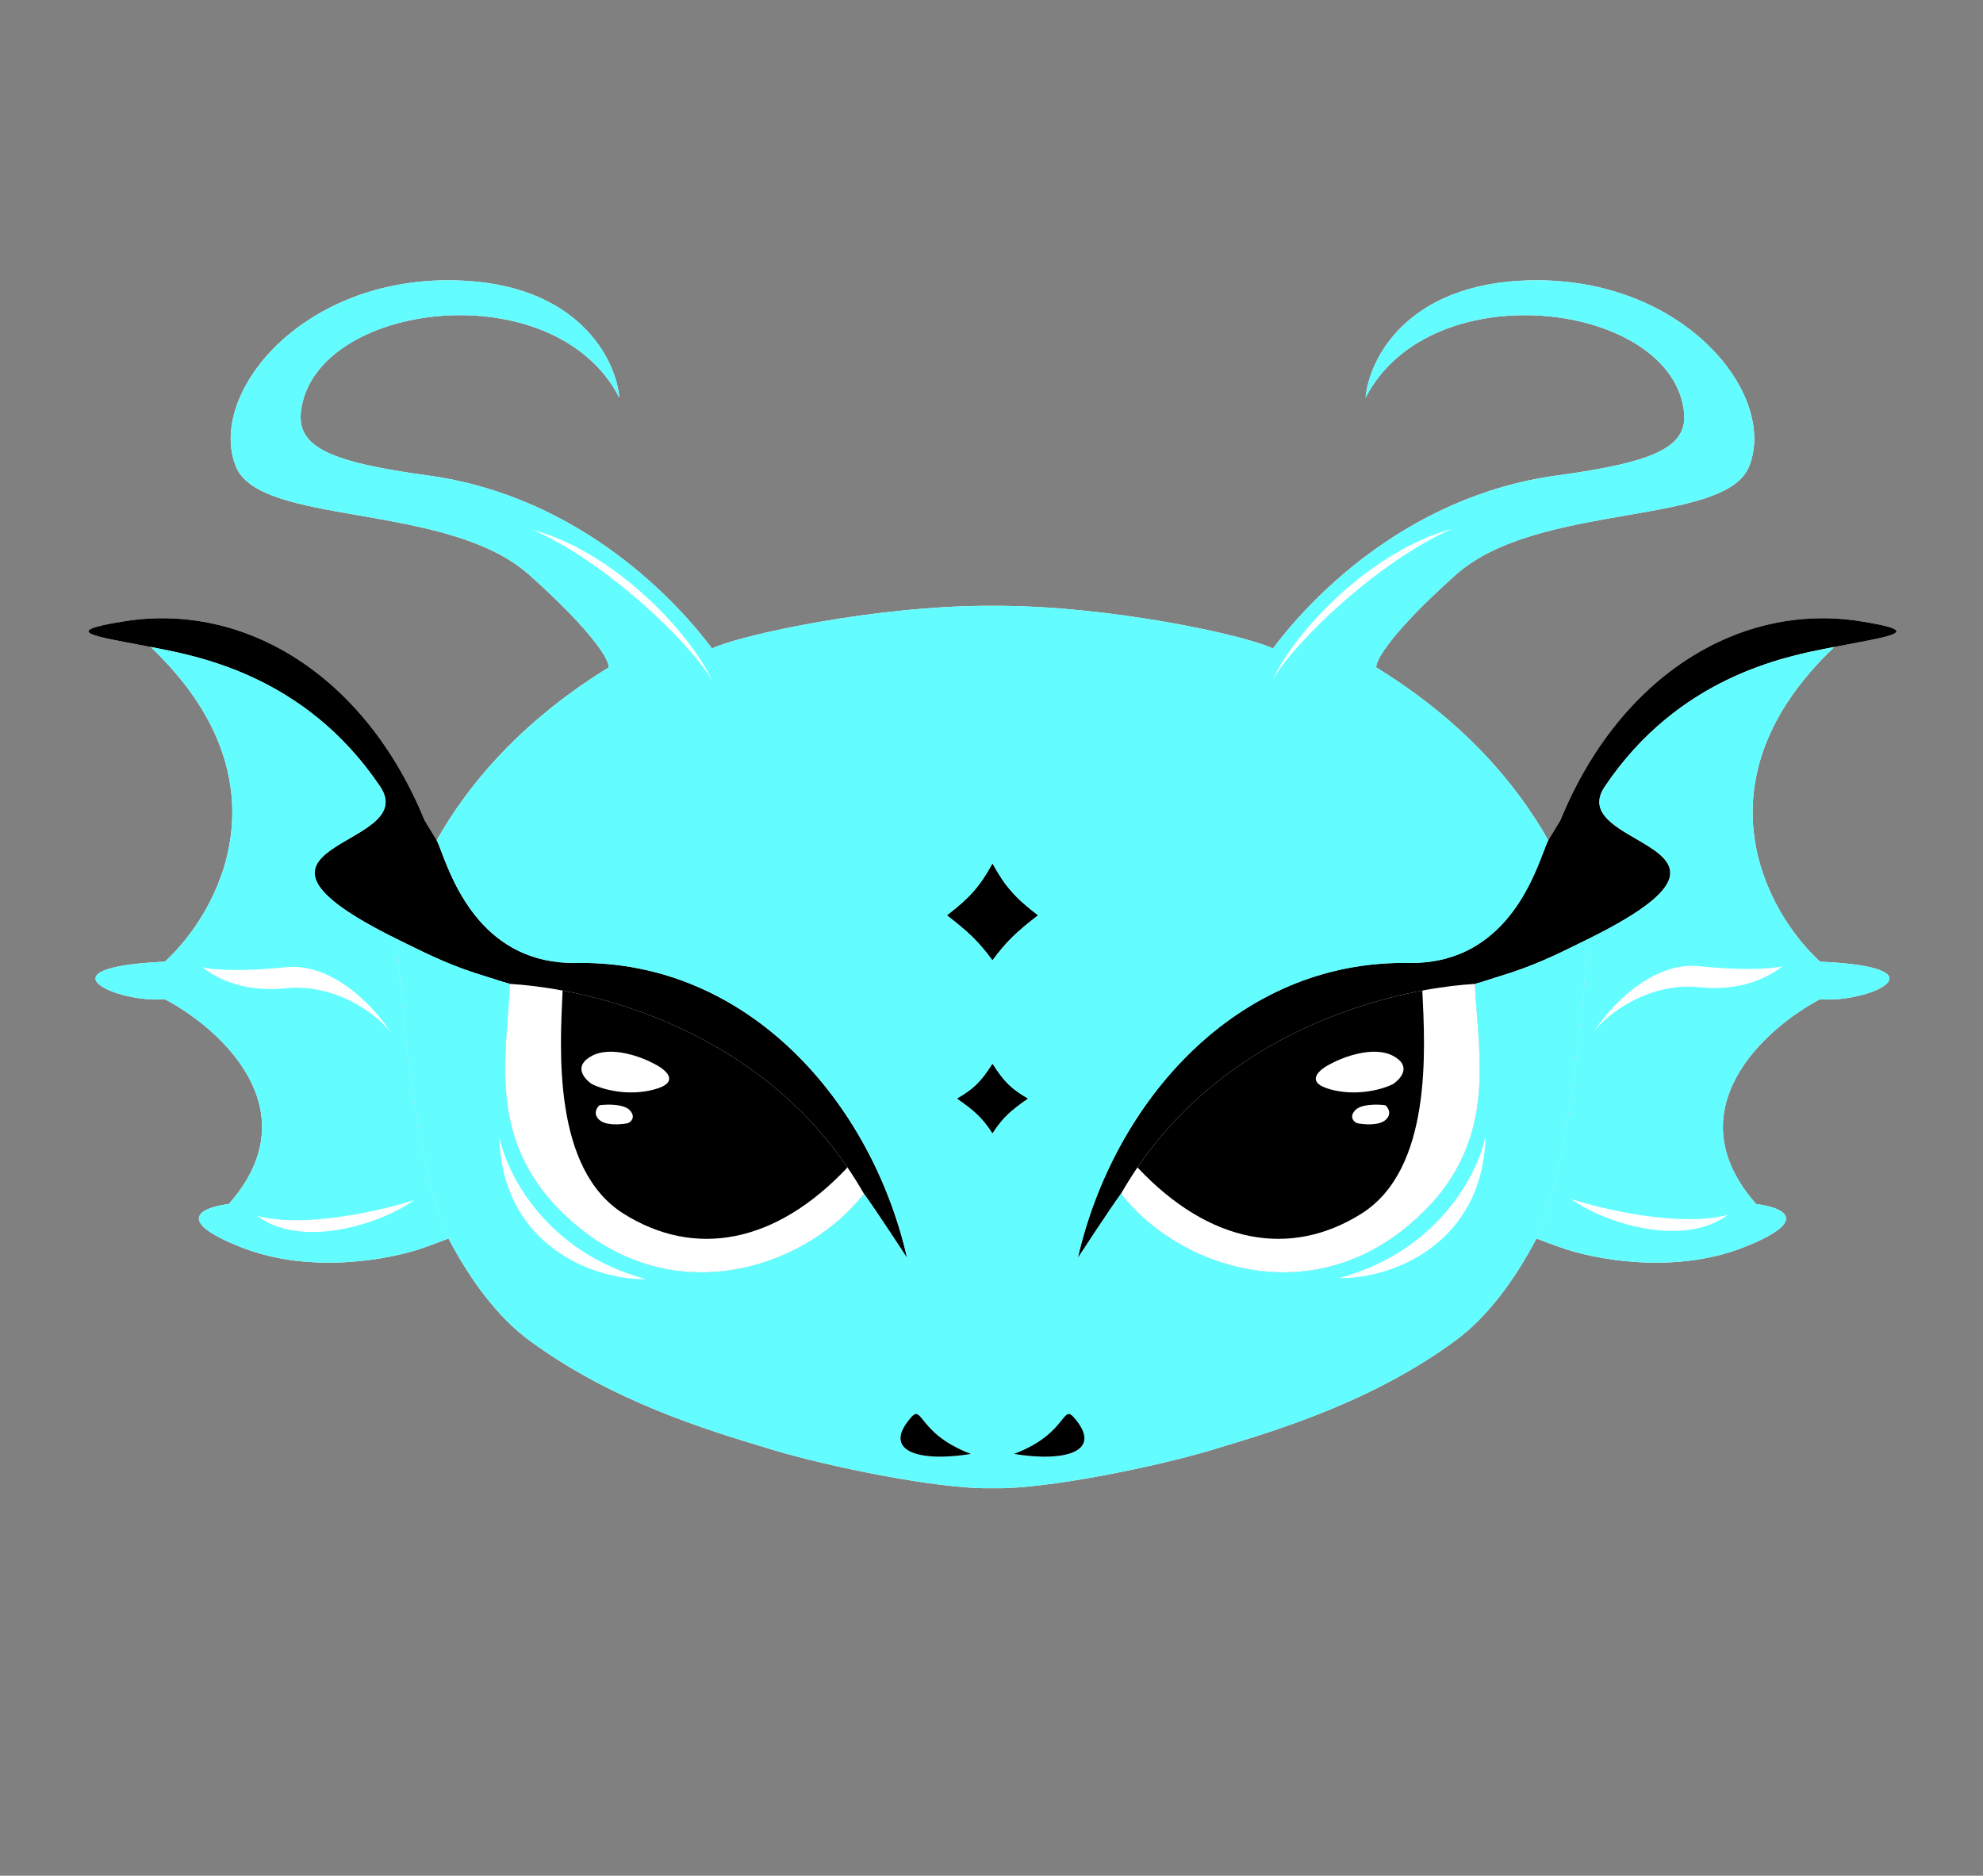 <?xml version="1.0" encoding="UTF-8"?> <svg xmlns="http://www.w3.org/2000/svg" width="1866" height="1765" viewBox="0 0 1866 1765" fill="none"><rect x="0" y="0" width="1866" height="1765" fill="#808080" stroke="none"/> <path d="M933.705 903.452C920.905 886.047 911.273 876.88 890.968 861.283C912.396 844.864 921.924 834.203 933.705 812.725H934.133C945.914 834.203 955.442 844.864 976.871 861.283C956.565 876.88 946.933 886.047 934.133 903.452H933.705Z" fill="white"></path> <path d="M900.316 1033.71C915.569 1024.99 922.985 1018.03 933.705 1001.02H934.133C944.853 1018.03 952.269 1024.99 967.522 1033.71C951.232 1044.99 943.386 1051.91 934.133 1066.4H933.705C924.453 1051.91 916.606 1044.99 900.316 1033.71Z" fill="white"></path> <path fill-rule="evenodd" clip-rule="evenodd" d="M913.678 1368.1C864.279 1376.11 829.103 1365.45 857.603 1333.41C862.242 1328.19 864.11 1330.52 868.786 1336.36C874.877 1343.97 885.732 1357.53 913.678 1368.1ZM890.968 861.283C911.273 876.88 920.905 886.047 933.705 903.452H934.133C946.933 886.047 956.565 876.88 976.871 861.283C955.442 844.864 945.914 834.203 934.133 812.725H933.705C921.924 834.203 912.396 844.864 890.968 861.283ZM933.705 1001.02C922.985 1018.03 915.569 1024.99 900.316 1033.71C916.606 1044.99 924.453 1051.91 933.705 1066.4H934.133C943.386 1051.91 951.232 1044.99 967.522 1033.71C952.269 1024.99 944.853 1018.03 934.133 1001.02H933.705ZM954.16 1368.1C1003.56 1376.11 1038.74 1365.45 1010.23 1333.41C1005.6 1328.19 1003.73 1330.52 999.052 1336.36C992.961 1343.97 982.107 1357.53 954.16 1368.1Z" fill="white"></path> <path d="M1712.74 940.207C1756.81 944.28 1834.27 910.338 1712.74 904.907C1661.99 858.638 1593.61 734.633 1726.1 608.769C1724.95 608.992 1723.75 609.222 1722.51 609.461L1722.5 609.463C1679.39 617.758 1579.53 636.967 1510.15 740.072C1494.58 763.212 1517.07 776.28 1539.12 789.088C1573.38 808.992 1606.56 828.269 1494.11 883.748C1490.01 952.009 1474.63 1103.9 1445.82 1165.39C1453.83 1168.56 1464.17 1172.27 1468.34 1173.73C1498.17 1184.59 1574.38 1199.8 1640.62 1173.73C1706.86 1147.66 1676.24 1135.71 1652.64 1133C1574.65 1045.02 1660.21 967.814 1712.74 940.207Z" fill="white"></path> <path d="M155.097 904.907C33.565 910.338 111.025 944.28 155.097 940.207C207.627 967.814 293.188 1045.02 215.195 1133C191.601 1135.71 160.973 1147.66 227.215 1173.73C293.456 1199.8 369.67 1184.59 399.497 1173.73C403.665 1172.27 414.006 1168.56 422.022 1165.39C393.211 1106.28 377.825 953.001 373.733 883.748C188.924 792.57 397.457 799.175 357.686 740.072C286.304 633.99 182.66 616.718 141.742 608.769C274.225 734.633 205.847 858.638 155.097 904.907Z" fill="white"></path> <path d="M857.603 1333.41C829.103 1365.45 864.279 1376.11 913.678 1368.1C885.732 1357.53 874.877 1343.97 868.786 1336.36C864.11 1330.52 862.242 1328.19 857.603 1333.41Z" fill="white"></path> <path d="M1010.23 1333.41C1038.74 1365.45 1003.56 1376.11 954.16 1368.1C982.107 1357.53 992.961 1343.97 999.052 1336.36C1003.73 1330.52 1005.6 1328.19 1010.23 1333.41Z" fill="white"></path> <path fill-rule="evenodd" clip-rule="evenodd" d="M669.997 610.199C640.696 570.786 549.15 467.243 402.286 447.341C309.107 434.714 279.616 420.056 283.154 387.609C294.448 284.018 521.561 254.869 582.828 374.223C579.72 338.528 544.469 266.469 428.329 263.792C283.154 260.445 195.093 371.263 221.861 438.679C233.041 466.835 281.73 475.278 337.458 484.943C377.718 491.925 421.653 499.544 457.772 515.693C472.893 522.454 486.645 530.71 498.183 541.04C559.983 596.367 573.658 622.097 572.77 628.046C567.414 631.34 562.189 634.674 557.093 638.045C486.158 684.958 440.107 738.962 410.931 790.634C412.08 792.802 413.484 796.494 415.296 801.259C426.994 832.024 455.694 907.501 542.399 906.087C703.909 903.452 820.107 1036.85 853.614 1183.76C853.614 1183.76 823.871 1138.15 812.966 1123.28C760.42 1190.7 642.441 1232.34 547.265 1156.99C467.092 1093.52 472.923 1019.56 477.866 956.862L458.037 919.047C425.377 909.282 403.647 898.537 378.73 886.217L378.613 886.159C377.001 885.362 375.376 884.558 373.733 883.748C377.825 953.001 393.211 1106.28 422.022 1165.39C442.909 1205.2 468.742 1239.7 498.183 1261.34C576.113 1318.63 664.83 1345.41 722.426 1362.79L722.428 1362.79L723.008 1362.96C724.274 1363.35 725.526 1363.72 726.762 1364.1C781.45 1380.62 882.512 1400.79 929.736 1400.35H938.102C985.326 1400.79 1086.39 1380.62 1141.08 1364.1C1142.5 1363.67 1143.95 1363.23 1145.41 1362.79L1145.41 1362.79C1203.01 1345.41 1291.73 1318.63 1369.66 1261.34C1399.1 1239.7 1424.93 1205.2 1445.82 1165.39C1474.63 1103.9 1490.01 952.009 1494.11 883.748L1492.95 884.32C1491.67 884.949 1490.41 885.574 1489.15 886.196L1489.11 886.217C1464.19 898.537 1442.46 909.282 1409.8 919.047C1407.11 919.853 1404.26 920.78 1401.38 921.719C1396.85 923.198 1392.22 924.707 1387.95 925.814C1388.31 935.761 1389.13 946.146 1389.97 956.859L1389.97 956.862C1394.92 1019.56 1400.75 1093.52 1320.57 1156.99C1225.4 1232.34 1107.42 1190.7 1054.87 1123.28C1043.97 1138.15 1014.22 1183.76 1014.22 1183.76C1047.73 1036.85 1163.93 903.452 1325.44 906.087C1412.14 907.501 1440.84 832.024 1452.54 801.259C1454.35 796.494 1455.76 792.802 1456.91 790.634C1425.63 735.25 1374.98 677.186 1295.07 628.046C1294.18 622.097 1307.86 596.367 1369.66 541.04C1408.75 506.035 1473.26 494.848 1530.38 484.943C1586.11 475.278 1634.8 466.835 1645.98 438.679C1672.75 371.263 1584.68 260.445 1439.51 263.792C1323.37 266.469 1288.12 338.528 1285.01 374.223C1346.28 254.869 1573.39 284.018 1584.68 387.609C1588.22 420.056 1558.73 434.714 1465.55 447.341C1318.69 467.243 1227.14 570.786 1197.84 610.199C1171.86 597.659 1043.32 569.609 934.133 570.026H933.705C824.522 569.609 695.979 597.659 669.997 610.199ZM913.678 1368.1C864.279 1376.11 829.103 1365.45 857.603 1333.41C862.242 1328.19 864.11 1330.52 868.786 1336.36C874.877 1343.97 885.732 1357.53 913.678 1368.1ZM890.968 861.283C911.273 876.88 920.905 886.047 933.705 903.452H934.133C946.933 886.047 956.565 876.88 976.871 861.283C955.442 844.864 945.914 834.203 934.133 812.725H933.705C921.924 834.203 912.396 844.864 890.968 861.283ZM933.705 1001.02C922.985 1018.03 915.569 1024.99 900.316 1033.71C916.606 1044.99 924.453 1051.91 933.705 1066.4H934.133C943.386 1051.91 951.232 1044.99 967.522 1033.71C952.269 1024.99 944.853 1018.03 934.133 1001.02H933.705ZM954.16 1368.1C1003.56 1376.11 1038.74 1365.45 1010.23 1333.41C1005.6 1328.19 1003.73 1330.52 999.052 1336.36C992.961 1343.97 982.107 1357.53 954.16 1368.1Z" fill="white"></path> <path d="M1325.44 906.087C1163.93 903.452 1047.73 1036.85 1014.22 1183.76C1014.22 1183.76 1043.97 1138.15 1054.87 1123.28C1107.42 1190.7 1225.4 1232.34 1320.57 1156.99C1400.75 1093.52 1394.92 1019.56 1389.97 956.862L1389.97 956.859C1389.13 946.146 1388.31 935.761 1387.95 925.814C1392.22 924.707 1396.85 923.198 1401.38 921.719C1404.26 920.78 1407.11 919.853 1409.8 919.047C1442.46 909.282 1464.19 898.537 1489.11 886.217L1489.15 886.196C1490.41 885.574 1491.67 884.949 1492.95 884.32L1494.11 883.748C1606.56 828.269 1573.38 808.992 1539.12 789.088C1517.07 776.28 1494.58 763.212 1510.15 740.072C1579.53 636.967 1679.39 617.758 1722.5 609.463L1722.51 609.461C1723.75 609.222 1724.95 608.992 1726.1 608.769C1779.54 598.388 1813.67 594.489 1750.13 584.493C1637.95 566.843 1524.43 634.727 1468.34 771.854L1456.91 790.634C1455.76 792.802 1454.35 796.494 1452.54 801.259C1440.84 832.024 1412.14 907.501 1325.44 906.087Z" fill="white"></path> <path d="M853.614 1183.76C820.107 1036.85 703.909 903.452 542.399 906.087C455.694 907.501 426.994 832.024 415.296 801.259C413.484 796.494 412.08 792.802 410.931 790.634L399.497 771.854C343.405 634.727 229.887 566.843 117.703 584.493C54.168 594.489 88.302 598.388 141.742 608.769C182.66 616.718 286.304 633.99 357.686 740.072C397.457 799.175 188.924 792.57 373.733 883.748C375.376 884.558 377.001 885.362 378.613 886.159L378.73 886.217C403.647 898.537 425.377 909.282 458.037 919.047L477.866 956.862C472.923 1019.56 467.092 1093.52 547.265 1156.99C642.441 1232.34 760.42 1190.7 812.966 1123.28C823.871 1138.15 853.614 1183.76 853.614 1183.76Z" fill="white"></path> <path d="M1325.44 906.087C1163.93 903.452 1047.73 1036.85 1014.22 1183.76C1014.22 1183.76 1043.97 1138.15 1054.87 1123.28C1059.79 1114.66 1064.96 1106.4 1070.35 1098.49C1144.36 989.883 1259.77 946.81 1338.42 932.067C1357.45 928.5 1374.33 926.591 1387.95 925.814C1392.22 924.707 1396.85 923.199 1401.38 921.719C1404.26 920.78 1407.11 919.853 1409.8 919.047C1442.46 909.282 1464.19 898.537 1489.11 886.217C1489.12 886.21 1489.14 886.203 1489.15 886.196C1490.41 885.574 1491.67 884.949 1492.95 884.32C1493.33 884.129 1493.72 883.939 1494.11 883.748C1606.56 828.269 1573.38 808.992 1539.12 789.088C1517.07 776.28 1494.58 763.212 1510.15 740.072C1579.53 636.967 1679.39 617.758 1722.5 609.463L1722.51 609.461C1723.75 609.222 1724.95 608.992 1726.1 608.769C1779.54 598.388 1813.67 594.489 1750.13 584.493C1637.95 566.843 1524.43 634.727 1468.34 771.854L1456.91 790.634C1455.76 792.802 1454.35 796.495 1452.54 801.259C1440.84 832.024 1412.14 907.501 1325.44 906.087Z" fill="black"></path> <path d="M853.614 1183.76C820.107 1036.85 703.909 903.452 542.399 906.087C455.694 907.501 426.994 832.024 415.296 801.259C413.484 796.495 412.08 792.802 410.931 790.634L399.497 771.854C343.405 634.727 229.887 566.843 117.703 584.493C54.168 594.489 88.302 598.388 141.742 608.769C182.66 616.718 286.304 633.99 357.686 740.072C397.457 799.175 188.924 792.57 373.733 883.748C375.415 884.578 377.08 885.401 378.73 886.217C403.647 898.537 425.377 909.282 458.037 919.047C460.729 919.852 463.571 920.779 466.449 921.717L466.453 921.719C470.991 923.198 475.618 924.707 479.888 925.814C493.509 926.591 510.388 928.5 529.419 932.067C608.072 946.81 723.478 989.883 797.486 1098.49C802.875 1106.4 808.045 1114.66 812.966 1123.28C823.871 1138.15 853.614 1183.76 853.614 1183.76Z" fill="black"></path> <path d="M933.705 903.452C920.905 886.047 911.273 876.88 890.968 861.283C912.396 844.864 921.924 834.203 933.705 812.725H934.133C945.914 834.203 955.442 844.864 976.871 861.283C956.565 876.88 946.933 886.047 934.133 903.452H933.705Z" fill="black"></path> <path d="M900.316 1033.71C915.569 1024.99 922.985 1018.03 933.705 1001.02H934.133C944.853 1018.03 952.269 1024.99 967.522 1033.71C951.232 1044.99 943.385 1051.91 934.133 1066.4H933.705C924.453 1051.91 916.606 1044.99 900.316 1033.71Z" fill="black"></path> <path fill-rule="evenodd" clip-rule="evenodd" d="M1280.92 1142.12C1347.95 1100.1 1341.06 987.543 1338.42 932.067C1259.77 946.81 1144.36 989.883 1070.35 1098.49C1138.38 1170.87 1214.49 1183.76 1280.92 1142.12ZM1252.17 1025.13C1226.79 1018.27 1241.59 1006.2 1252.17 1001.02C1264.06 994.518 1292.42 983.886 1310.66 993.404C1328.9 1002.92 1318.26 1015.22 1310.66 1020.17C1301.74 1024.68 1277.55 1031.99 1252.17 1025.13ZM1303.72 1053.88C1310.06 1048.33 1306.36 1042.31 1303.72 1040C1296.45 1039.01 1280.52 1038.61 1274.97 1044.96C1269.42 1051.3 1273.98 1055.53 1276.95 1056.86C1283.23 1058.18 1297.37 1059.43 1303.72 1053.88Z" fill="black"></path> <path fill-rule="evenodd" clip-rule="evenodd" d="M529.419 932.067C526.775 987.543 519.892 1100.1 586.921 1142.12C653.347 1183.76 729.461 1170.87 797.486 1098.49C723.478 989.883 608.072 946.81 529.419 932.067ZM615.673 1025.13C641.053 1018.27 626.248 1006.2 615.673 1001.02C603.776 994.518 575.421 983.886 557.179 993.404C538.937 1002.92 549.578 1015.22 557.179 1020.17C566.102 1024.68 590.292 1031.99 615.673 1025.13ZM564.119 1053.88C557.774 1048.33 561.475 1042.31 564.119 1040C571.389 1039.01 587.318 1038.61 592.87 1044.96C598.422 1051.3 593.861 1055.53 590.887 1056.86C584.608 1058.18 570.464 1059.43 564.119 1053.88Z" fill="black"></path> <path fill-rule="evenodd" clip-rule="evenodd" d="M669.997 610.199C640.696 570.786 549.15 467.243 402.286 447.341C309.107 434.714 279.616 420.056 283.154 387.609C294.448 284.018 521.561 254.869 582.828 374.223C579.72 338.528 544.469 266.469 428.329 263.792C283.154 260.445 195.093 371.263 221.861 438.679C233.041 466.835 281.73 475.278 337.458 484.943C377.718 491.925 421.653 499.544 457.772 515.693C472.893 522.454 486.645 530.71 498.183 541.04C559.983 596.367 573.658 622.097 572.77 628.046C567.414 631.34 562.189 634.674 557.093 638.045C486.158 684.958 440.107 738.962 410.931 790.634C412.08 792.802 413.484 796.495 415.296 801.259C426.994 832.024 455.694 907.501 542.399 906.087C703.909 903.452 820.107 1036.85 853.614 1183.76C853.614 1183.76 823.871 1138.15 812.966 1123.28C760.42 1190.7 642.441 1232.34 547.265 1156.99C467.092 1093.52 472.923 1019.56 477.866 956.862C478.71 946.147 479.529 935.762 479.888 925.814C475.618 924.707 470.991 923.198 466.453 921.719L466.449 921.717C463.571 920.779 460.729 919.852 458.037 919.047C425.377 909.282 403.647 898.537 378.73 886.217C377.08 885.401 375.415 884.578 373.733 883.748C377.825 953.001 393.211 1106.28 422.022 1165.39C442.909 1205.2 468.742 1239.7 498.183 1261.34C576.114 1318.63 664.832 1345.41 722.428 1362.79L723.008 1362.96C724.274 1363.35 725.526 1363.73 726.762 1364.1C781.45 1380.62 882.512 1400.79 929.736 1400.35H938.102C985.326 1400.79 1086.39 1380.62 1141.08 1364.1C1142.5 1363.67 1143.95 1363.23 1145.41 1362.79L1145.41 1362.79C1203.01 1345.41 1291.73 1318.63 1369.66 1261.34C1399.1 1239.7 1424.93 1205.2 1445.82 1165.39C1474.63 1103.9 1490.01 952.009 1494.11 883.748L1492.95 884.32C1491.67 884.949 1490.41 885.574 1489.15 886.196L1489.11 886.217C1464.19 898.537 1442.46 909.282 1409.8 919.047C1407.11 919.853 1404.26 920.78 1401.38 921.719C1396.85 923.199 1392.22 924.707 1387.95 925.814C1388.31 935.762 1389.13 946.148 1389.97 956.862C1394.92 1019.56 1400.75 1093.52 1320.57 1156.99C1225.4 1232.34 1107.42 1190.7 1054.87 1123.28C1043.97 1138.15 1014.22 1183.76 1014.22 1183.76C1047.73 1036.85 1163.93 903.452 1325.44 906.087C1412.14 907.501 1440.84 832.024 1452.54 801.259C1454.35 796.495 1455.76 792.802 1456.91 790.634C1425.63 735.25 1374.98 677.186 1295.07 628.046C1294.18 622.097 1307.86 596.367 1369.66 541.04C1408.75 506.035 1473.26 494.848 1530.38 484.943C1586.11 475.278 1634.8 466.835 1645.98 438.679C1672.75 371.263 1584.68 260.445 1439.51 263.792C1323.37 266.469 1288.12 338.528 1285.01 374.223C1346.28 254.869 1573.39 284.018 1584.68 387.609C1588.22 420.056 1558.73 434.714 1465.55 447.341C1318.69 467.243 1227.14 570.786 1197.84 610.199C1171.86 597.659 1043.32 569.609 934.133 570.026H933.705C824.522 569.609 695.979 597.659 669.997 610.199ZM913.678 1368.1C864.279 1376.11 829.103 1365.45 857.603 1333.41C862.242 1328.19 864.11 1330.52 868.786 1336.36C874.877 1343.97 885.732 1357.53 913.678 1368.1ZM890.968 861.283C911.273 876.88 920.905 886.047 933.705 903.452H934.133C946.933 886.047 956.565 876.88 976.871 861.283C955.442 844.864 945.914 834.203 934.133 812.725H933.705C921.924 834.203 912.396 844.864 890.968 861.283ZM933.705 1001.02C922.985 1018.03 915.569 1024.99 900.316 1033.71C916.606 1044.99 924.453 1051.91 933.705 1066.4H934.133C943.385 1051.91 951.232 1044.99 967.522 1033.71C952.269 1024.99 944.853 1018.03 934.133 1001.02H933.705ZM954.16 1368.1C1003.56 1376.11 1038.74 1365.45 1010.23 1333.41C1005.6 1328.19 1003.73 1330.52 999.052 1336.36C992.961 1343.97 982.107 1357.53 954.16 1368.1Z" fill="#63FDFF"></path> <path d="M1712.74 940.207C1756.81 944.28 1834.27 910.338 1712.74 904.907C1661.99 858.638 1593.61 734.633 1726.1 608.769C1724.95 608.992 1723.75 609.222 1722.51 609.461L1722.5 609.463C1679.39 617.758 1579.53 636.967 1510.15 740.072C1494.58 763.212 1517.07 776.28 1539.12 789.088C1573.38 808.992 1606.56 828.269 1494.11 883.748C1490.01 952.009 1474.63 1103.9 1445.82 1165.39C1453.83 1168.56 1464.17 1172.27 1468.34 1173.73C1498.17 1184.59 1574.38 1199.8 1640.62 1173.73C1706.86 1147.66 1676.24 1135.71 1652.64 1133C1574.65 1045.02 1660.21 967.813 1712.74 940.207Z" fill="#63FDFF"></path> <path d="M155.097 904.907C33.565 910.338 111.025 944.28 155.097 940.207C207.627 967.813 293.188 1045.02 215.195 1133C191.601 1135.71 160.973 1147.66 227.215 1173.73C293.456 1199.8 369.67 1184.59 399.497 1173.73C403.665 1172.27 414.006 1168.56 422.022 1165.39C393.211 1106.28 377.825 953.001 373.733 883.748C188.924 792.57 397.457 799.175 357.686 740.072C286.304 633.99 182.66 616.718 141.742 608.769C274.225 734.633 205.847 858.638 155.097 904.907Z" fill="#63FDFF"></path> <path d="M857.603 1333.41C829.103 1365.45 864.279 1376.11 913.678 1368.1C885.732 1357.53 874.877 1343.97 868.786 1336.36C864.11 1330.52 862.242 1328.19 857.603 1333.41Z" fill="black"></path> <path d="M1010.23 1333.41C1038.74 1365.45 1003.56 1376.11 954.16 1368.1C982.107 1357.53 992.961 1343.97 999.052 1336.36C1003.73 1330.52 1005.6 1328.19 1010.23 1333.41Z" fill="black"></path> <path d="M469.933 1069.74C476.542 1103.78 513.357 1178.21 607.741 1203.59C559.165 1204.71 472.163 1172.05 469.933 1069.74Z" fill="white"></path> <path d="M268.674 910.125C313.883 905.366 353.606 949.121 367.817 971.593C353.606 952.756 313.883 925.195 268.674 929.953C223.466 934.712 197.623 915.743 190.352 910.125C197.623 912.108 223.466 914.884 268.674 910.125Z" fill="white"></path> <path d="M389.628 1129.23C358.473 1151.67 284.219 1175.64 241.906 1144.1C286.322 1156 358.894 1139.14 389.628 1129.23Z" fill="white"></path> <path d="M670.2 640.458C647.809 592.7 576.176 518.688 501.659 498.685C570.962 529.271 649.105 604.343 670.2 640.458Z" fill="white"></path> <path d="M1397.9 1068.75C1391.3 1102.79 1354.48 1177.21 1260.1 1202.59C1308.67 1203.71 1395.68 1171.06 1397.9 1068.75Z" fill="white"></path> <path d="M1599.16 909.133C1553.95 904.375 1514.23 948.129 1500.02 970.602C1514.23 951.765 1553.95 924.203 1599.16 928.962C1644.37 933.721 1670.22 914.751 1677.49 909.133C1670.22 911.116 1644.37 913.892 1599.16 909.133Z" fill="white"></path> <path d="M1478.21 1128.24C1509.37 1150.68 1583.62 1174.65 1625.93 1143.11C1581.52 1155.01 1508.94 1138.15 1478.21 1128.24Z" fill="white"></path> <path d="M1197.64 639.467C1220.03 591.708 1291.66 517.696 1366.18 497.693C1296.88 528.279 1218.73 603.352 1197.64 639.467Z" fill="white"></path> </svg> 